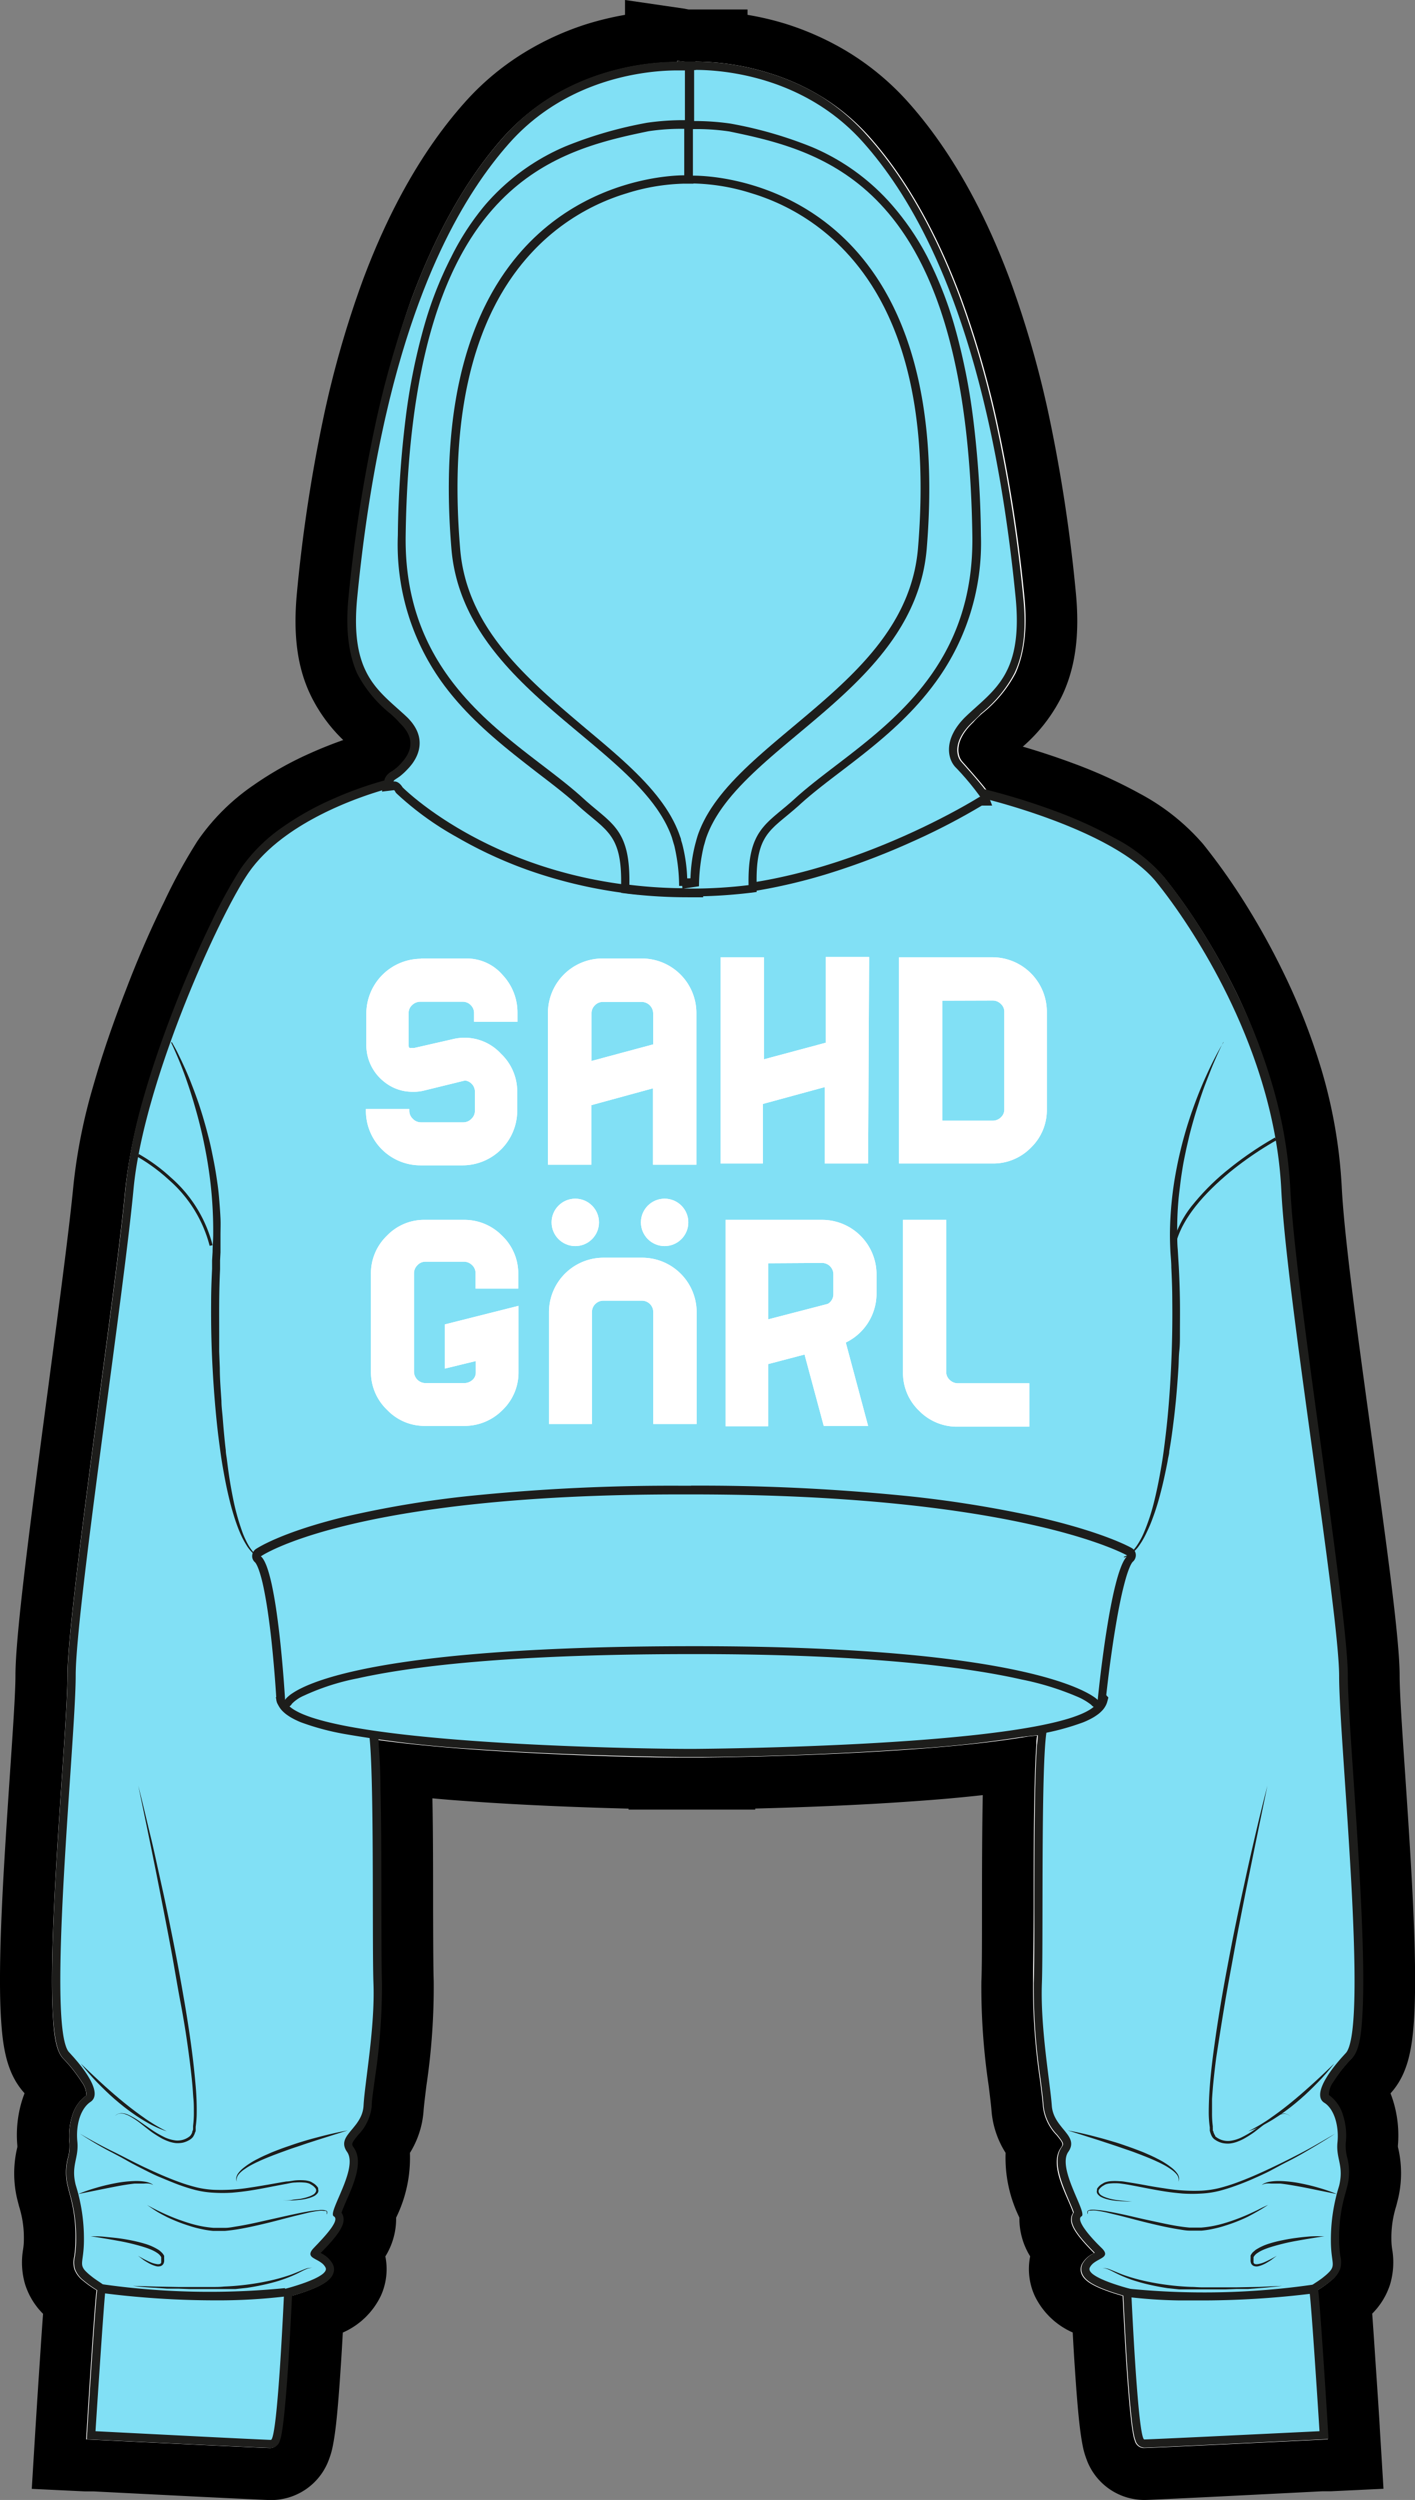<svg xmlns="http://www.w3.org/2000/svg" viewBox="0 0 163 287.92"><rect x="0" y="0" width="163" height="287.92" fill="#808080" stroke="none"/><defs><style>.cls-1{fill:#fff;}.cls-2{fill:#81e0f5;}.cls-3{fill:#1d1d1b;}.cls-4{fill:none;}</style></defs><g id="Layer_2" data-name="Layer 2"><g id="Layer_1-2" data-name="Layer 1"><path class="cls-1" d="M131.8,284.92a4.13,4.13,0,0,1-3.85-2.77,6.47,6.47,0,0,1-.32-1.17c-.11-.56-.22-1.3-.33-2.29-.16-1.49-.33-3.55-.5-6.13-.14-2.17-.26-4.34-.35-6-1.88-.69-3.69-1.6-4.53-3.42a4.38,4.38,0,0,1,0-3.79h0a5.65,5.65,0,0,1-1.5-4.48l-.1-.24c-.87-2-2.09-4.85-1.36-7.43a8.07,8.07,0,0,1-1.82-4.45c0-.67-.18-1.71-.33-2.92a74,74,0,0,1-.82-11.59c.06-1.49.06-4.76.07-8.54l3-.1h-3c0-4.45,0-9.49.1-13.59,0-1,.05-1.92.08-2.72-3.12.43-6.85.8-11.12,1.11-8,.58-16.22.81-21.18.9v0H75.41v-.06c-5-.09-13.18-.32-21.17-.9-2.72-.19-5.23-.42-7.51-.67q0,1,.06,2.28c.09,4.09.1,9.14.1,13.6,0,3.87,0,7.14.07,8.64a74.48,74.48,0,0,1-.81,11.55c-.15,1.17-.29,2.28-.34,3A8.14,8.14,0,0,1,44,247.24c.72,2.59-.49,5.4-1.34,7.39,0,.08-.07.17-.12.28a5.66,5.66,0,0,1-1.5,4.48,4.38,4.38,0,0,1,0,3.79c-.84,1.82-2.65,2.73-4.53,3.42-.09,1.62-.21,3.79-.35,6-.17,2.57-.34,4.63-.5,6.13-.11,1-.22,1.73-.33,2.29a6.71,6.71,0,0,1-.32,1.17,4.13,4.13,0,0,1-3.85,2.77c-.82,0-15.8-.73-20.37-1l-4-.19.25-4c0-.4.25-4.09.5-7.82.23-3.47.38-5.5.47-6.71l-.36-.3a5.94,5.94,0,0,1-1.94-2.72,6,6,0,0,1-.13-2.74,9.59,9.59,0,0,0,.12-1.54,14.76,14.76,0,0,0-.65-4.59l-.18-.73a9.59,9.59,0,0,1,0-4.71,3,3,0,0,0,.11-.81,10.79,10.79,0,0,1,.43-4.33,8.43,8.43,0,0,1,1-2.07,16.75,16.75,0,0,0-1.33-1.57c-1.35-1.44-1.75-3.62-1.95-6.45-.14-2.07-.17-4.75-.08-8.21.16-6.14.65-13.41,1.08-19.82.35-5.16.65-9.57.65-11.62,0-4.64,1.82-18.4,3.76-33,1.26-9.49,2.45-18.45,2.92-23.38a61.08,61.08,0,0,1,2.18-10.79c1-3.46,2.25-7.18,3.77-11,1.31-3.35,2.77-6.69,4.21-9.66a61,61,0,0,1,3.63-6.62A22,22,0,0,1,30.9,93a36.18,36.18,0,0,1,6.21-3.48,47.51,47.51,0,0,1,5.07-1.91,4.86,4.86,0,0,1,1.33-1.21,2.83,2.83,0,0,0,.68-.62.53.53,0,0,0,.1-.12,2.16,2.16,0,0,0-.22-.23l-1-.91a17.24,17.24,0,0,1-4.58-5.6c-1.32-2.78-1.73-6.1-1.31-10.45a177.07,177.07,0,0,1,3-19.75,111.76,111.76,0,0,1,4.37-15.29c3-8,6.73-14.6,11.19-19.59a27.44,27.44,0,0,1,6.4-5.3,29.53,29.53,0,0,1,6.48-2.88A33,33,0,0,1,75,4.31V3.48l4.1.61h4v.16a32.22,32.22,0,0,1,6.38,1.3A29.74,29.74,0,0,1,96,8.44a27.65,27.65,0,0,1,6.4,5.29c4.46,5,8.22,11.58,11.19,19.6a110.2,110.2,0,0,1,4.37,15.28,175,175,0,0,1,3,19.76c.43,4.35,0,7.67-1.3,10.44a17.37,17.37,0,0,1-4.58,5.6c-.32.3-.66.6-1,.91a4.13,4.13,0,0,0-.69.81c.94,1.06,1.54,1.75,1.93,2.24,1.59.42,4.26,1.19,7.21,2.29A53.24,53.24,0,0,1,129.83,94a22.13,22.13,0,0,1,6.44,5.1,63.79,63.79,0,0,1,4,5.62,80.1,80.1,0,0,1,4.82,8.56,69.53,69.53,0,0,1,4.23,10.92,55.23,55.23,0,0,1,2.19,12.68c.29,6,2,18.21,3.59,30,1.65,11.94,3.07,22.24,3.07,26.17,0,2.06.31,6.68.64,11.57.44,6.42.93,13.7,1.09,19.87.09,3.46.06,6.14-.08,8.21-.2,2.83-.6,5-2,6.45a18.46,18.46,0,0,0-1.33,1.57,8.43,8.43,0,0,1,1,2.07,10.79,10.79,0,0,1,.43,4.33,2.62,2.62,0,0,0,.11.81,9.68,9.68,0,0,1,0,4.71l-.19.73a14.76,14.76,0,0,0-.65,4.59,9.35,9.35,0,0,0,.12,1.53,6,6,0,0,1-.13,2.75,5.94,5.94,0,0,1-1.94,2.72l-.36.3c.09,1.21.24,3.24.47,6.71.25,3.74.48,7.43.5,7.8l.25,4-4,.19C147.6,284.19,132.62,284.92,131.8,284.92Z"/><path d="M78,7,79,7.12h.1c.12,0,.46,0,1,0v.48h0V7.09A29.08,29.08,0,0,1,88.6,8.42,26.32,26.32,0,0,1,94.42,11a24.69,24.69,0,0,1,5.71,4.72c4.2,4.71,7.77,11,10.61,18.64A110.31,110.31,0,0,1,115,49.24a174.28,174.28,0,0,1,3,19.42c.37,3.79,0,6.6-1,8.86a14.73,14.73,0,0,1-3.87,4.66c-.34.31-.7.63-1,1-2.29,2.16-1.83,3.91-1.27,4.53h0c1.83,2.06,2.54,2.93,2.84,3.35a74.87,74.87,0,0,1,7.89,2.45,49.52,49.52,0,0,1,6.89,3.13,19.2,19.2,0,0,1,5.58,4.37,60.26,60.26,0,0,1,3.86,5.36,76.82,76.82,0,0,1,4.64,8.24A66.89,66.89,0,0,1,146.49,125a52.47,52.47,0,0,1,2.07,12c.3,6.16,2,18.41,3.62,30.25,1.57,11.33,3,22,3,25.76,0,2.16.3,6.61.65,11.77.43,6.4.92,13.66,1.08,19.75.09,3.36.06,6-.07,7.92-.18,2.56-.52,3.94-1.15,4.61a17.33,17.33,0,0,0-2.16,2.73,2.69,2.69,0,0,0-.53,1.45c0,.05,0,.06,0,.08a4.32,4.32,0,0,1,1.64,2.36,7.59,7.59,0,0,1,.31,3.1,5.1,5.1,0,0,0,.16,1.73,6.66,6.66,0,0,1,0,3.36c-.07.25-.13.49-.19.72a17.89,17.89,0,0,0-.74,5.33,13.41,13.41,0,0,0,.14,1.94,3,3,0,0,1,0,1.44,3,3,0,0,1-1,1.35,11.24,11.24,0,0,1-1.29.95l-.27.17c.07.44.21,2,.64,8.36.26,3.91.5,7.77.5,7.81l.06,1-1,.05c-2,.1-19.47.95-20.23.95a1.1,1.1,0,0,1-1-.82,4,4,0,0,1-.19-.7c-.09-.48-.19-1.15-.28-2-.16-1.45-.33-3.47-.5-6-.21-3.27-.37-6.57-.44-8-.42-.12-1-.29-1.59-.5-1.85-.65-2.78-1.24-3.11-1.95a1.37,1.37,0,0,1,0-1.2,3,3,0,0,1,1.41-1.28c-2.35-2.36-2.76-3.35-2.63-4.1a1.17,1.17,0,0,1,.22-.54c-.11-.34-.36-.92-.55-1.36-.88-2-2-4.57-.85-6.16.26-.37.28-.47-.51-1.43a5.63,5.63,0,0,1-1.57-3.28c-.05-.76-.19-1.85-.35-3.12a72,72,0,0,1-.79-11.07c0-1.55.06-4.86.07-8.68,0-4.46,0-9.52.1-13.61.05-2.25.12-3.94.21-5.18q0-.61.09-1.08l-1.09.12c-3.47.59-8,1.09-13.47,1.48-9.78.7-19.91.89-24,.94H78.41c-4,0-14.18-.24-24-.94-4.22-.3-7.87-.67-10.91-1.09,0,.18,0,.37,0,.57.09,1.24.16,2.93.21,5.18.09,4.09.1,9.15.1,13.61,0,3.82,0,7.13.07,8.68a72,72,0,0,1-.79,11.07c-.16,1.26-.3,2.36-.35,3.12a5.63,5.63,0,0,1-1.57,3.28c-.79,1-.77,1.06-.51,1.43,1.12,1.59,0,4.12-.85,6.16-.19.44-.44,1-.55,1.36a1.17,1.17,0,0,1,.22.54c.13.75-.28,1.74-2.63,4.1a3,3,0,0,1,1.41,1.28,1.37,1.37,0,0,1,0,1.2c-.33.71-1.26,1.3-3.11,1.95-.59.21-1.17.38-1.59.5-.07,1.41-.23,4.71-.44,8-.17,2.53-.34,4.55-.5,6-.09.89-.19,1.56-.28,2a4,4,0,0,1-.19.7,1.1,1.1,0,0,1-1,.82c-.76,0-18.24-.85-20.23-.95l-1-.05.06-1s.24-3.9.5-7.81c.43-6.41.57-7.92.64-8.36l-.27-.17a12.12,12.12,0,0,1-1.3-.95,3,3,0,0,1-1-1.35,3,3,0,0,1,0-1.44,13.41,13.41,0,0,0,.14-1.94A17.89,17.89,0,0,0,8,252.6q-.09-.34-.18-.72a6.57,6.57,0,0,1,0-3.36A5.1,5.1,0,0,0,8,246.79a7.59,7.59,0,0,1,.31-3.1,4.32,4.32,0,0,1,1.64-2.36s0,0,0-.08a2.69,2.69,0,0,0-.53-1.45,17.33,17.33,0,0,0-2.16-2.73c-.63-.67-1-2-1.15-4.61-.13-2-.16-4.56-.07-7.92.16-6.09.65-13.35,1.08-19.75.35-5.16.65-9.61.65-11.77,0-4.44,1.9-18.74,3.73-32.56,1.27-9.52,2.47-18.52,2.93-23.5a59.63,59.63,0,0,1,2.08-10.25c1-3.37,2.2-7,3.68-10.78,1.28-3.27,2.71-6.54,4.12-9.44a56.31,56.31,0,0,1,3.42-6.26,19.12,19.12,0,0,1,4.9-4.84,33.18,33.18,0,0,1,5.69-3.18,44.7,44.7,0,0,1,6-2.15l.1-.33a1.49,1.49,0,0,1,.73-.86,5.6,5.6,0,0,0,1.29-1.14c1.37-1.53,1.27-3-.3-4.53-.34-.33-.7-.65-1-1a14.6,14.6,0,0,1-3.87-4.66c-1.08-2.26-1.4-5.08-1-8.86a173.92,173.92,0,0,1,3-19.42A109.89,109.89,0,0,1,47.4,34.43C50.24,26.77,53.81,20.49,58,15.78a25.16,25.16,0,0,1,5.71-4.72,27.14,27.14,0,0,1,5.83-2.59A28.93,28.93,0,0,1,78,7.15V7M72,0V1.71a36.11,36.11,0,0,0-4.21,1,32.67,32.67,0,0,0-7.12,3.18,30.4,30.4,0,0,0-7.1,5.87C48.83,17.06,44.87,24,41.77,32.34A115.77,115.77,0,0,0,37.28,48a179.18,179.18,0,0,0-3.06,20.1c-.48,4.92,0,8.74,1.58,12a18.16,18.16,0,0,0,3.74,5.13c-1.08.38-2.33.86-3.65,1.45a39,39,0,0,0-6.72,3.77,24.79,24.79,0,0,0-6.41,6.39,62.36,62.36,0,0,0-3.84,7c-1.48,3-3,6.46-4.3,9.87-1.56,4-2.86,7.77-3.87,11.33A64.4,64.4,0,0,0,8.47,136.4c-.46,4.87-1.65,13.81-2.9,23.27C3.28,176.89,1.78,188.52,1.78,193c0,1.95-.31,6.52-.64,11.36-.43,6.47-.93,13.79-1.09,20-.09,3.55-.06,6.32.09,8.48.23,3.44.79,6.15,2.69,8.24-.09.24-.18.48-.26.73A13.5,13.5,0,0,0,2,247.12s0,.11,0,.16a12.75,12.75,0,0,0,0,6.06l.19.74a12.05,12.05,0,0,1,.56,3.85,7.18,7.18,0,0,1-.09,1.13,8.92,8.92,0,0,0,.24,4.05,8.36,8.36,0,0,0,2.06,3.37c-.09,1.23-.21,2.93-.36,5.26-.26,3.82-.49,7.6-.51,7.83l-.06,1-.37,6.07,6.07.29,1,0c19.61,1,20.27,1,20.52,1a7.09,7.09,0,0,0,6.66-4.72,9.34,9.34,0,0,0,.45-1.63c.13-.66.25-1.48.37-2.56.17-1.53.34-3.64.51-6.25.1-1.42.18-2.85.25-4.13a8.76,8.76,0,0,0,4.36-4.19,7.42,7.42,0,0,0,.54-4.58,8.21,8.21,0,0,0,1.24-4.46,15.63,15.63,0,0,0,1.59-7.46A10.61,10.61,0,0,0,48.8,243c.05-.6.18-1.67.32-2.8a77.09,77.09,0,0,0,.84-12c-.05-1.45-.06-4.86-.07-8.47,0-4.1,0-8.69-.08-12.62,1.34.13,2.75.24,4.21.34,6.63.48,13.41.72,18.39.85v.11H87v-.12c5-.13,11.77-.37,18.39-.85q4.28-.3,7.82-.7c-.08,4-.09,8.76-.09,13,0,3.61,0,7-.07,8.47a77,77,0,0,0,.84,12c.14,1.13.27,2.2.32,2.8a10.61,10.61,0,0,0,1.63,4.93,15.63,15.63,0,0,0,1.59,7.46,8.21,8.21,0,0,0,1.24,4.46,7.42,7.42,0,0,0,.54,4.58,8.76,8.76,0,0,0,4.36,4.19c.07,1.28.15,2.71.25,4.13.17,2.61.34,4.72.51,6.25.12,1.08.24,1.9.37,2.56a9.34,9.34,0,0,0,.45,1.63,7.09,7.09,0,0,0,6.66,4.72c.25,0,.91,0,20.49-1l1,0,6.07-.29-.37-6.07-.06-1c0-.23-.25-4-.51-7.84-.15-2.33-.27-4-.36-5.26a8.36,8.36,0,0,0,2.06-3.37,8.92,8.92,0,0,0,.24-4.05,7.18,7.18,0,0,1-.09-1.13,12.05,12.05,0,0,1,.56-3.85l.19-.75a12.72,12.72,0,0,0,0-6.05c0-.05,0-.1,0-.16a13.5,13.5,0,0,0-.59-5.28c-.08-.25-.17-.49-.26-.73,1.9-2.09,2.45-4.8,2.69-8.24.15-2.16.18-4.93.09-8.48-.16-6.22-.66-13.54-1.09-20-.33-4.85-.64-9.43-.64-11.38,0-4.13-1.43-14.53-3.09-26.58-1.62-11.71-3.29-23.82-3.58-29.72a58,58,0,0,0-2.3-13.38A73.44,73.44,0,0,0,147.84,112a84.51,84.51,0,0,0-5-8.89,72.09,72.09,0,0,0-4.24-5.89,25.39,25.39,0,0,0-7.3-5.82,55.79,55.79,0,0,0-7.73-3.51c-2.16-.8-4.17-1.44-5.75-1.9a18.74,18.74,0,0,0,4.52-5.85c1.56-3.29,2.06-7.11,1.58-12A181,181,0,0,0,120.86,48a116.35,116.35,0,0,0-4.49-15.7c-3.1-8.36-7.06-15.28-11.77-20.55a30.81,30.81,0,0,0-7.09-5.87,32.86,32.86,0,0,0-7.12-3.17,33.89,33.89,0,0,0-4.28-1V1.09H79.3L78.85,1,72,0Z"/><path class="cls-2" d="M131.8,281.44c-.53,0-.66-.65-.76-1.13s-.18-1.14-.28-2c-.16-1.45-.32-3.46-.49-6-.23-3.58-.4-7.19-.46-8.32-.41-.11-1.13-.31-1.89-.58-2.2-.78-2.67-1.34-2.84-1.7a.89.89,0,0,1,0-.78,2.73,2.73,0,0,1,1.27-1.11,3.2,3.2,0,0,0,.44-.26,1.63,1.63,0,0,0-.29-.36c-2.44-2.44-2.68-3.28-2.6-3.79a.76.76,0,0,1,.28-.49,12.48,12.48,0,0,0-.64-1.68c-.83-1.93-1.86-4.33-.9-5.7.5-.71.22-1.1-.53-2a5.16,5.16,0,0,1-1.46-3c0-.77-.19-1.87-.35-3.14a71.07,71.07,0,0,1-.79-11c.06-1.56.06-4.87.07-8.7,0-4.46,0-9.51.1-13.6,0-2.24.12-3.92.2-5.15.06-.76.12-1.29.18-1.67a267.85,267.85,0,0,1-29.43,1.42c-3,0-6.08,0-9.14-.12-3.06.08-6.13.12-9.14.12a267.85,267.85,0,0,1-29.43-1.42c.06.38.12.91.18,1.67.08,1.23.15,2.91.2,5.15.09,4.09.1,9.14.1,13.6,0,3.83,0,7.14.07,8.7a71.17,71.17,0,0,1-.79,11c-.16,1.27-.3,2.37-.35,3.14a5.16,5.16,0,0,1-1.46,3c-.75.91-1,1.3-.53,2,1,1.37-.07,3.77-.9,5.7a12.48,12.48,0,0,0-.64,1.68.76.76,0,0,1,.28.49c.08.51-.16,1.35-2.6,3.79a1.63,1.63,0,0,0-.29.36,3.2,3.2,0,0,0,.44.26A2.68,2.68,0,0,1,37.91,261a.89.89,0,0,1,0,.78c-.17.36-.64.92-2.84,1.7-.76.27-1.48.47-1.89.58-.06,1.13-.23,4.74-.46,8.32-.17,2.52-.33,4.53-.49,6-.1.86-.19,1.54-.28,2s-.23,1.13-.76,1.13c-.76,0-19.41-.91-20.2-.95l-.49,0,0-.48c.16-2.58,1-15.5,1.16-16.27,0-.1,0-.12,0-.14a2.31,2.31,0,0,0-.5-.36,12.29,12.29,0,0,1-1.24-.92,2,2,0,0,1-.89-2.35,13.88,13.88,0,0,0,.15-2,18,18,0,0,0-.76-5.45c0-.23-.12-.46-.18-.72a6.17,6.17,0,0,1,0-3.14,5.56,5.56,0,0,0,.17-1.88c-.22-2.16.48-4.18,1.73-5a.52.52,0,0,0,.26-.43c.05-.41-.13-1.68-2.82-4.55-.63-.69-1.33-2.69-1.09-12.19.16-6.09.65-13.34,1.08-19.73.35-5.17.65-9.64.65-11.81,0-4.41,1.9-18.69,3.73-32.5C13.26,151,14.45,142,14.92,137c.5-5.34,2.54-12.77,5.73-20.9a96.62,96.62,0,0,1,7.49-15.61,18.75,18.75,0,0,1,4.77-4.71,32.74,32.74,0,0,1,5.62-3.14,41.3,41.3,0,0,1,6.65-2.32h0l33.37.19h5.81l28.5.84h0a76.13,76.13,0,0,1,8.34,2.56c6,2.24,10.13,4.71,12.27,7.35A72,72,0,0,1,142,114.78,57.78,57.78,0,0,1,148.08,137c.3,6.19,2,18.44,3.63,30.3,1.56,11.31,3,22,3,25.69,0,2.17.3,6.64.65,11.81.43,6.39.92,13.64,1.08,19.72.24,9.51-.46,11.51-1.1,12.2-2.68,2.87-2.86,4.14-2.81,4.55a.52.52,0,0,0,.26.43c1.25.83,2,2.85,1.73,5a5.56,5.56,0,0,0,.17,1.88,6.17,6.17,0,0,1,0,3.14c-.06.25-.13.49-.18.72a18.27,18.27,0,0,0-.76,5.45,13.88,13.88,0,0,0,.15,2,2,2,0,0,1-.89,2.35,12.29,12.29,0,0,1-1.24.92,2.31,2.31,0,0,0-.5.36s0,0,0,.14c.19.77,1,13.69,1.16,16.27l0,.48-.49,0C151.21,280.53,132.56,281.44,131.8,281.44Z"/><path class="cls-3" d="M45.29,90.8,78.6,91h5.8l28.45.84s15.31,3.54,20.35,9.74c3.93,4.84,13.6,19.11,14.4,35.48.59,12.23,6.66,48.54,6.66,56s3.43,40.54.76,43.4-3.61,5-2.47,5.71,1.71,2.66,1.52,4.57.76,2.66.19,5a20.73,20.73,0,0,0-.95,6.28c0,2.85.76,2.85-.57,4s-2.09,1.14-1.9,1.9S152,280,152,280s-19.42.95-20.18.95-1.52-17.32-1.52-17.32-5.33-1.33-4.76-2.48,2.66-1,1.33-2.28-3-3.24-2.28-3.62-2.86-5.52-1.53-7.42-1.71-2.67-1.9-5.33-1.33-8.95-1.14-14.09-.19-28.93.76-29.69a253.57,253.57,0,0,1-30.12,1.5q-4.32,0-9.14-.12-4.81.12-9.14.12a253.57,253.57,0,0,1-30.12-1.5c.95.76.57,24.55.76,29.69s-1,11.42-1.14,14.09-3.24,3.42-1.9,5.33-2.29,7-1.53,7.42-1,2.29-2.28,3.62.76,1.14,1.33,2.28-4.76,2.48-4.76,2.48S32,281,31.2,281,11,280,11,280s1-15.42,1.14-16.18-.57-.76-1.9-1.9-.57-1.15-.57-4a20.73,20.73,0,0,0-.95-6.28c-.57-2.29.38-3.05.19-5s.38-3.81,1.52-4.57.19-2.86-2.47-5.71.76-36,.76-43.4,5.52-43.78,6.66-56,9.67-31.11,13.14-36.28c4.82-7.18,16.75-10,16.75-10m-.11-1-.11,0a42,42,0,0,0-6.74,2.35,33.18,33.18,0,0,0-5.69,3.18,19.12,19.12,0,0,0-4.9,4.84,56.31,56.31,0,0,0-3.42,6.26c-1.41,2.9-2.84,6.17-4.12,9.44-1.48,3.78-2.72,7.41-3.68,10.78A59.63,59.63,0,0,0,14.44,137c-.46,5-1.66,14-2.93,23.5C9.68,174.28,7.78,188.58,7.78,193c0,2.16-.3,6.61-.65,11.77-.43,6.4-.92,13.66-1.08,19.75-.09,3.36-.06,6,.07,7.92.18,2.56.52,3.94,1.15,4.61a17.33,17.33,0,0,1,2.16,2.73,2.69,2.69,0,0,1,.53,1.45c0,.05,0,.06,0,.08a4.32,4.32,0,0,0-1.64,2.36,7.59,7.59,0,0,0-.31,3.1,5.1,5.1,0,0,1-.16,1.73,6.57,6.57,0,0,0,0,3.36q.09.38.18.72a17.89,17.89,0,0,1,.74,5.33,13.41,13.41,0,0,1-.14,1.94,3,3,0,0,0,0,1.44,3,3,0,0,0,1,1.35,12.12,12.12,0,0,0,1.3.95l.27.17c-.07.44-.21,2-.64,8.36-.26,3.91-.5,7.77-.5,7.81l-.06,1,1,.05c2,.1,19.47.95,20.23.95a1.1,1.1,0,0,0,1-.82,4,4,0,0,0,.19-.7c.09-.48.19-1.15.28-2,.16-1.45.33-3.47.5-6,.21-3.27.37-6.57.44-8,.42-.12,1-.29,1.59-.5,1.85-.65,2.78-1.24,3.11-1.95a1.37,1.37,0,0,0,0-1.2,3,3,0,0,0-1.41-1.28c2.35-2.36,2.76-3.35,2.63-4.1a1.17,1.17,0,0,0-.22-.54c.11-.34.36-.92.55-1.36.88-2,2-4.57.85-6.16-.26-.37-.28-.47.51-1.43a5.63,5.63,0,0,0,1.57-3.28c0-.76.19-1.86.35-3.13A71.73,71.73,0,0,0,44,228.39c-.05-1.55-.06-4.86-.07-8.68,0-4.46,0-9.52-.1-13.61,0-2.25-.12-3.94-.21-5.18q0-.61-.09-1.08c1.32.15,3.57.37,6.69.6,4.74.34,12.44.75,22.18.75,3,0,6.08,0,9.14-.12,3.06.08,6.13.12,9.14.12,9.75,0,17.44-.41,22.18-.75,3.12-.23,5.37-.45,6.69-.6q0,.47-.09,1.08c-.09,1.24-.16,2.93-.21,5.18-.09,4.09-.1,9.15-.1,13.61,0,3.82,0,7.13-.07,8.68a72,72,0,0,0,.79,11.07c.16,1.27.3,2.36.35,3.12a5.63,5.63,0,0,0,1.57,3.28c.79,1,.77,1.06.51,1.43-1.12,1.59,0,4.12.85,6.16.19.44.44,1,.55,1.36a1.17,1.17,0,0,0-.22.54c-.13.75.28,1.74,2.63,4.1a3,3,0,0,0-1.41,1.28,1.37,1.37,0,0,0,0,1.2c.33.71,1.26,1.3,3.11,1.95.59.21,1.17.38,1.59.5.07,1.41.23,4.71.44,8,.17,2.53.34,4.55.5,6,.09.89.19,1.56.28,2a4,4,0,0,0,.19.7,1.1,1.1,0,0,0,1,.82c.76,0,18.24-.85,20.23-.95l1-.05-.06-1s-.24-3.9-.5-7.81c-.43-6.41-.57-7.92-.64-8.36l.27-.17a11.24,11.24,0,0,0,1.29-.95,3,3,0,0,0,1-1.35,3,3,0,0,0,0-1.44,13.41,13.41,0,0,1-.14-1.94,17.89,17.89,0,0,1,.74-5.33c.06-.23.12-.47.19-.72a6.62,6.62,0,0,0,0-3.35,5.19,5.19,0,0,1-.16-1.74,7.59,7.59,0,0,0-.31-3.1,4.32,4.32,0,0,0-1.64-2.36s0,0,0-.08a2.69,2.69,0,0,1,.53-1.45,17.33,17.33,0,0,1,2.16-2.73c.63-.67,1-2,1.15-4.61.13-2,.16-4.56.07-7.92-.16-6.09-.65-13.35-1.08-19.75-.35-5.16-.65-9.61-.65-11.77,0-3.72-1.47-14.43-3-25.76-1.63-11.84-3.32-24.09-3.62-30.25a52.47,52.47,0,0,0-2.07-12,66.89,66.89,0,0,0-4.05-10.45,76.82,76.82,0,0,0-4.64-8.24,60.26,60.26,0,0,0-3.86-5.36,19.2,19.2,0,0,0-5.58-4.37,49.52,49.52,0,0,0-6.89-3.13,77,77,0,0,0-8.4-2.58l-.1,0h-.09L84.43,90H78.6l-33.31-.19Z"/><path class="cls-3" d="M123,245.36c1.2.22,2.39.5,3.57.82.59.15,1.18.33,1.76.5s1.17.38,1.74.58,1.15.42,1.72.65l.84.37.42.2.41.21a9.1,9.1,0,0,1,1.55,1,3.08,3.08,0,0,1,.64.68,1.19,1.19,0,0,1,.17.44.8.8,0,0,1-.07.46.77.77,0,0,0,0-.45,1,1,0,0,0-.2-.39,2.88,2.88,0,0,0-.66-.59,6.65,6.65,0,0,0-.77-.48c-.26-.14-.53-.28-.8-.4-.55-.26-1.11-.49-1.68-.71s-1.13-.44-1.7-.63-1.15-.4-1.73-.59-1.15-.38-1.73-.57Z"/><path class="cls-3" d="M153.69,237.66a26.4,26.4,0,0,1-2.1,2.39q-.56.57-1.14,1.11t-1.2,1.05a23.51,23.51,0,0,1-2.58,1.87c-.46.28-.92.55-1.4.78a11.18,11.18,0,0,1-1.48.6c.48-.24.94-.49,1.39-.76l.34-.21.33-.21.33-.22.32-.23c.86-.6,1.69-1.24,2.51-1.92s1.6-1.37,2.38-2.08S152.93,238.39,153.69,237.66Z"/><path class="cls-3" d="M153.79,245.74c-1.19.78-2.4,1.5-3.62,2.21-.61.35-1.23.69-1.85,1s-1.25.66-1.89,1-1.27.62-1.92.91-1.3.56-2,.81a21,21,0,0,1-2,.64,10.86,10.86,0,0,1-2.12.32,17,17,0,0,1-2.14,0c-.71-.06-1.42-.14-2.12-.25-1.4-.22-2.78-.52-4.17-.77-.34-.06-.69-.11-1-.15a6.07,6.07,0,0,0-1,0,2,2,0,0,0-.49.08.85.85,0,0,0-.22.09l-.22.13a1.68,1.68,0,0,0-.37.33.4.4,0,0,0-.09.4.77.77,0,0,0,.3.35,2.43,2.43,0,0,0,.46.22,5.78,5.78,0,0,0,1,.27c.35.06.7.1,1,.13s.7.05,1.05.07a13.74,13.74,0,0,1-2.12-.1,5.38,5.38,0,0,1-1-.23,3.16,3.16,0,0,1-.5-.22,1.24,1.24,0,0,1-.22-.18.7.7,0,0,1-.17-.24.5.5,0,0,1,0-.32.14.14,0,0,1,0-.07l0-.07a.57.57,0,0,1,.08-.13,1.68,1.68,0,0,1,.41-.39l.23-.14a1.23,1.23,0,0,1,.26-.12,2.59,2.59,0,0,1,.54-.11,6.45,6.45,0,0,1,1.08,0c.36,0,.71.08,1.06.13.7.11,1.4.23,2.09.36s1.39.24,2.08.34a21,21,0,0,0,4.18.26,10.89,10.89,0,0,0,2.06-.3,20.09,20.09,0,0,0,2-.62c1.32-.48,2.61-1.05,3.88-1.65s2.53-1.23,3.78-1.89S152.56,246.45,153.79,245.74Z"/><path class="cls-3" d="M146.08,253.93c-.38.26-.77.5-1.17.73s-.8.45-1.21.66a18.92,18.92,0,0,1-2.55,1,12.62,12.62,0,0,1-1.34.36,10.44,10.44,0,0,1-1.38.22l-.34,0h-.36l-.7,0c-.46,0-.92-.1-1.37-.17-.91-.15-1.81-.34-2.7-.55s-1.78-.43-2.67-.67l-1.33-.34-1.33-.32a12.16,12.16,0,0,0-1.34-.25,2.51,2.51,0,0,0-.67,0,.41.41,0,0,0-.16,0,.42.42,0,0,0-.14.09l0,.08a.19.19,0,0,0,0,.08,1,1,0,0,0,0,.16.44.44,0,0,1-.06-.16v-.09a.19.19,0,0,1,0-.08.41.41,0,0,1,.14-.12l.17-.05a2.66,2.66,0,0,1,.69,0,12.52,12.52,0,0,1,1.37.18c.9.16,1.8.35,2.69.56s1.78.41,2.68.6,1.78.39,2.68.53c.45.07.89.13,1.34.17.23,0,.45,0,.68,0h.33l.33,0a12.74,12.74,0,0,0,2.66-.5c.44-.13.87-.27,1.3-.43s.85-.32,1.26-.5.84-.38,1.25-.58l.61-.31Z"/><path class="cls-3" d="M154,252.69l-2.18-.44c-.72-.15-1.44-.3-2.16-.43s-1.45-.26-2.17-.34l-.55,0h-.54a3.19,3.19,0,0,0-.54,0,1.59,1.59,0,0,0-.52.17,1.31,1.31,0,0,1,.49-.27,2.59,2.59,0,0,1,.55-.13,6.07,6.07,0,0,1,1.13-.06,13.72,13.72,0,0,1,2.22.25c.73.14,1.45.31,2.16.52A19.47,19.47,0,0,1,154,252.69Z"/><path class="cls-3" d="M147.69,263.26c-.86.11-1.74.19-2.61.26l-1.31.1-.66,0-.65,0-1.32.05h-2l-.66,0c-.44,0-.88,0-1.32,0l-.66,0-.65,0-.66-.07-.66-.07c-.87-.13-1.74-.3-2.59-.51-.43-.11-.85-.23-1.27-.36s-.83-.29-1.24-.46-.8-.36-1.19-.56c-.2-.1-.39-.2-.59-.28a1.56,1.56,0,0,0-.64-.13,1.66,1.66,0,0,1,.66.07c.21.07.41.16.61.24.4.17.81.34,1.22.49a21.7,21.7,0,0,0,2.51.7,30,30,0,0,0,5.17.65c.44,0,.87.05,1.31.05l.65,0h3.28l2.62-.05Z"/><path class="cls-3" d="M152.55,257.55c-1.06.16-2.11.33-3.16.52a24.43,24.43,0,0,0-3.09.75c-.25.08-.5.17-.73.27a4,4,0,0,0-.68.36,1.46,1.46,0,0,0-.49.5s0,.05,0,.08l0,0v.13a.28.28,0,0,0,0,.09,1,1,0,0,0,0,.17.75.75,0,0,0,0,.16.26.26,0,0,0,.18.17.81.81,0,0,0,.35,0,2.9,2.9,0,0,0,.73-.22,12.75,12.75,0,0,0,1.42-.74l-.64.49c-.23.15-.46.29-.7.42a3.74,3.74,0,0,1-.77.3,1,1,0,0,1-.45,0,.55.55,0,0,1-.24-.12.56.56,0,0,1-.16-.21,1.12,1.12,0,0,1-.06-.23,1.85,1.85,0,0,1,0-.23.41.41,0,0,1,0-.11V260a.13.13,0,0,0,0-.06l0-.06s0-.07,0-.11a1.7,1.7,0,0,1,.26-.38l.33-.28a6.38,6.38,0,0,1,1.5-.7,14.45,14.45,0,0,1,1.57-.4q.8-.17,1.59-.27c.53-.07,1.07-.13,1.6-.17S152,257.55,152.55,257.55Z"/><path class="cls-4" d="M152,280l-1.33-16.75a64.9,64.9,0,0,1-20.37.38L131.8,281S150.84,280.1,152,280Z"/><path class="cls-3" d="M40.05,245.36l-3.49,1.1c-.58.19-1.16.37-1.73.57s-1.16.38-1.73.59-1.14.41-1.7.63-1.13.45-1.68.71c-.27.12-.54.26-.8.4a6.65,6.65,0,0,0-.77.48,2.88,2.88,0,0,0-.66.59,1,1,0,0,0-.2.39.77.77,0,0,0,0,.45.8.8,0,0,1-.07-.46,1.19,1.19,0,0,1,.17-.44,3.08,3.08,0,0,1,.64-.68,9.1,9.1,0,0,1,1.55-1l.41-.21.42-.2.84-.37c.57-.23,1.14-.45,1.72-.65s1.15-.4,1.74-.58,1.17-.35,1.76-.5C37.66,245.86,38.85,245.58,40.05,245.36Z"/><path class="cls-3" d="M9.31,237.66c.76.73,1.53,1.46,2.3,2.17s1.57,1.41,2.38,2.08,1.65,1.32,2.51,1.92l.32.23.33.22.33.21.34.21c.45.27.91.52,1.39.76a11.18,11.18,0,0,1-1.48-.6c-.48-.23-.94-.5-1.4-.78a23.51,23.51,0,0,1-2.58-1.87q-.62-.51-1.2-1.05t-1.14-1.11A26.4,26.4,0,0,1,9.31,237.66Z"/><path class="cls-3" d="M9.21,245.74c1.23.71,2.46,1.39,3.71,2s2.5,1.29,3.78,1.89,2.56,1.17,3.88,1.65a20.09,20.09,0,0,0,2,.62,10.89,10.89,0,0,0,2.06.3,21,21,0,0,0,4.18-.26c.69-.1,1.38-.22,2.08-.34s1.39-.25,2.09-.36c.35,0,.7-.1,1.06-.13a6.45,6.45,0,0,1,1.08,0,2.59,2.59,0,0,1,.54.11,1.23,1.23,0,0,1,.26.12l.23.14a1.68,1.68,0,0,1,.41.39.57.57,0,0,1,.08.13l0,.07a.14.14,0,0,1,0,.07.5.5,0,0,1,0,.32.7.7,0,0,1-.17.24,1.24,1.24,0,0,1-.22.18,3.16,3.16,0,0,1-.5.22,5.38,5.38,0,0,1-1,.23,13.74,13.74,0,0,1-2.12.1c.35,0,.7,0,1-.07s.7-.07,1-.13a5.78,5.78,0,0,0,1-.27,2.43,2.43,0,0,0,.46-.22.77.77,0,0,0,.3-.35.4.4,0,0,0-.09-.4,1.68,1.68,0,0,0-.37-.33l-.22-.13a.85.85,0,0,0-.22-.09,2,2,0,0,0-.49-.08,6.07,6.07,0,0,0-1,0c-.34,0-.69.09-1,.15-1.39.25-2.77.55-4.17.77-.7.11-1.41.19-2.12.25a17,17,0,0,1-2.14,0,10.86,10.86,0,0,1-2.12-.32,21,21,0,0,1-2-.64c-.66-.25-1.32-.53-2-.81s-1.29-.59-1.92-.91-1.26-.64-1.89-1-1.24-.68-1.85-1C11.61,247.24,10.4,246.52,9.21,245.74Z"/><path class="cls-3" d="M16.92,253.93c.2.12.4.22.6.33l.61.31c.41.2.83.4,1.25.58s.84.35,1.26.5.86.3,1.3.43a12.74,12.74,0,0,0,2.66.5l.33,0h.33c.23,0,.45,0,.68,0,.45,0,.89-.1,1.34-.17.9-.14,1.79-.33,2.68-.53s1.78-.4,2.68-.6,1.79-.4,2.69-.56a12.52,12.52,0,0,1,1.37-.18,2.66,2.66,0,0,1,.69,0l.17.05a.41.41,0,0,1,.14.12.19.19,0,0,1,0,.08v.09a.44.44,0,0,1-.06.16,1,1,0,0,0,0-.16s0-.06,0-.08l0-.08a.42.42,0,0,0-.14-.09.41.41,0,0,0-.16,0,2.51,2.51,0,0,0-.67,0,12.16,12.16,0,0,0-1.34.25l-1.33.32-1.33.34c-.89.24-1.77.46-2.67.67s-1.79.4-2.7.55c-.45.07-.91.13-1.37.17l-.7,0h-.36l-.34,0a10.44,10.44,0,0,1-1.38-.22,12.62,12.62,0,0,1-1.34-.36,18.92,18.92,0,0,1-2.55-1c-.41-.21-.82-.42-1.21-.66S17.3,254.19,16.92,253.93Z"/><path class="cls-3" d="M9,252.69a19.47,19.47,0,0,1,2.11-.73c.71-.21,1.43-.38,2.16-.52a13.72,13.72,0,0,1,2.22-.25,6.07,6.07,0,0,1,1.13.06,2.59,2.59,0,0,1,.55.13,1.31,1.31,0,0,1,.49.27,1.59,1.59,0,0,0-.52-.17,3.19,3.19,0,0,0-.54,0h-.54l-.55,0c-.72.08-1.45.2-2.17.34s-1.44.28-2.16.43Z"/><path class="cls-3" d="M15.31,263.26l2.62.08,2.62.05h3.28l.65,0c.44,0,.87,0,1.31-.05a30,30,0,0,0,5.17-.65,21.7,21.7,0,0,0,2.51-.7c.41-.15.82-.32,1.22-.49.2-.08.4-.17.61-.24a1.66,1.66,0,0,1,.66-.07,1.56,1.56,0,0,0-.64.13c-.2.08-.39.18-.59.28-.39.2-.78.39-1.19.56s-.82.32-1.24.46-.84.25-1.27.36c-.85.21-1.72.38-2.59.51l-.66.07-.66.07-.65,0-.66,0c-.44,0-.88,0-1.32,0l-.66,0h-2l-1.31-.05-.66,0-.66,0-1.31-.1C17.05,263.45,16.17,263.37,15.31,263.26Z"/><path class="cls-3" d="M10.45,257.55c.54,0,1.07,0,1.61.06s1.07.1,1.6.17,1.06.16,1.59.27,1.05.24,1.57.4a6.38,6.38,0,0,1,1.5.7,4.28,4.28,0,0,1,.33.29,1.44,1.44,0,0,1,.26.37s0,.07,0,.11l0,.06a.13.13,0,0,0,0,.06s0,0,0,.06v0a.41.41,0,0,1,0,.11,1.85,1.85,0,0,1,0,.23,1.12,1.12,0,0,1-.06.23.56.56,0,0,1-.16.21.55.55,0,0,1-.24.12,1,1,0,0,1-.45,0,3.74,3.74,0,0,1-.77-.3c-.24-.13-.47-.27-.7-.42l-.64-.49a12.75,12.75,0,0,0,1.42.74,2.9,2.9,0,0,0,.73.22.76.76,0,0,0,.34,0,.25.25,0,0,0,.19-.17.75.75,0,0,0,0-.16,1,1,0,0,0,0-.17.28.28,0,0,0,0-.09v-.13l0,0s0,0,0-.08a1.46,1.46,0,0,0-.49-.5,4,4,0,0,0-.68-.36c-.23-.1-.48-.19-.73-.27a24.43,24.43,0,0,0-3.09-.75C12.56,257.88,11.51,257.71,10.45,257.55Z"/><path class="cls-4" d="M11,280l1.33-16.75a64.9,64.9,0,0,0,20.37.38L31.2,281S12.16,280.1,11,280Z"/><path class="cls-2" d="M85.3,101.8A11.55,11.55,0,0,1,88,93.71c1.79-2.38,4.52-4.31,7.41-6.35,7.12-5,16-11.27,15.8-28.23C110.78,21.34,90.1,17,83.3,15.56a23.64,23.64,0,0,0-4.11-.27h-.74V7.52L79,7.6h.16c.08,0,.42,0,1,0a28.88,28.88,0,0,1,8.35,1.3,24.82,24.82,0,0,1,11.31,7.18c4.16,4.66,7.7,10.88,10.52,18.49,3.44,9.28,5.86,20.78,7.18,34.17.8,8.13-1.89,10.55-4.74,13.12-.35.31-.71.63-1,1-2.56,2.42-2,4.46-1.3,5.2,2.82,3.17,2.93,3.47,3,3.61l.25.65H113a78.6,78.6,0,0,1-8.06,4.19,73,73,0,0,1-19.08,5.81l-.52.08Z"/><path class="cls-3" d="M80.11,8.05c3,0,12.45.65,19.3,8.32,7.24,8.11,14.71,23.31,17.58,52.39.87,8.86-2.42,10.63-5.65,13.68-2.67,2.53-2.23,4.86-1.32,5.87a30.81,30.81,0,0,1,2.9,3.46h-.07s-12.63,8-27.06,10A11,11,0,0,1,88.35,94c6.13-8.16,23.56-10.82,23.31-34.88-.4-37.2-20.46-42.39-28.26-44a24,24,0,0,0-4.21-.28h-.26V8.07h.23s.35,0,1,0M78,7v8.82h1.22a23.56,23.56,0,0,1,4,.26c6.7,1.41,27.1,5.7,27.5,43.1.17,16.71-8.2,22.62-15.59,27.84-2.93,2.06-5.69,4-7.53,6.45a12.06,12.06,0,0,0-2.76,8.4l.05,1.06,1-.15a64.23,64.23,0,0,0,10.48-2.47,83.69,83.69,0,0,0,8.73-3.38,75.36,75.36,0,0,0,8-4.15h1.19l-.49-1.3c-.09-.22-.2-.53-3.08-3.76h0c-.56-.62-1-2.37,1.27-4.53.34-.33.7-.65,1-1a14.73,14.73,0,0,0,3.87-4.66c1.07-2.26,1.4-5.07,1-8.86a174.28,174.28,0,0,0-3-19.42,110.31,110.31,0,0,0-4.25-14.87c-2.84-7.66-6.41-13.93-10.61-18.64A24.69,24.69,0,0,0,94.42,11,26.32,26.32,0,0,0,88.6,8.42a29.08,29.08,0,0,0-8.49-1.33v0c-.52,0-.86,0-1,0H79L78,7Z"/><path class="cls-2" d="M72.46,102.41a52.81,52.81,0,0,1-11.38-2.65A49.75,49.75,0,0,1,52.81,96,34.37,34.37,0,0,1,46,91L46,91l0-.07c0-.1-.27-.41-.5-.41h0l-.74.1.21-.71a1,1,0,0,1,.53-.59,6.38,6.38,0,0,0,1.39-1.23c.89-1,2-3-.33-5.2-.35-.33-.7-.66-1.05-1-2.85-2.56-5.54-5-4.74-13.12C42,55.37,44.41,43.88,47.85,34.59,50.67,27,54.21,20.77,58.37,16.1A24.83,24.83,0,0,1,69.69,8.93,28.86,28.86,0,0,1,78,7.63c.47,0,.78,0,.93,0l.45,0v7.67h-.48a23.21,23.21,0,0,0-4.09.27c-6.45,1.32-12.67,3-17.85,9-6.32,7.3-9.52,19.44-9.77,37.11-.2,14,8.54,20.72,15.57,26.08,1.72,1.32,3.35,2.57,4.74,3.83.53.48,1,.89,1.5,1.29A10.78,10.78,0,0,1,72,96.09a11.65,11.65,0,0,1,1,5.85v.53Z"/><path class="cls-3" d="M78,8.11c.48,0,.79,0,.9,0v6.74a25.06,25.06,0,0,0-4.19.27c-11.55,2.37-27.43,6.51-28,46.58C46.49,79.44,60.16,85.56,67.21,92c3.22,2.93,5.42,3.45,5.3,9.94-17-2-26.14-11.27-26.14-11.27S46,90,45.44,90h-.11c.1-.33.58-.24,1.82-1.63.9-1,2.32-3.34-.36-5.87-3.22-3-6.51-4.83-5.64-13.69C44,39.74,51.49,24.54,58.73,16.42,65.59,8.75,75.05,8.11,78,8.11m0-1v0a29.27,29.27,0,0,0-8.48,1.32,27.14,27.14,0,0,0-5.83,2.59A25.16,25.16,0,0,0,58,15.78c-4.2,4.71-7.77,11-10.61,18.65A109.89,109.89,0,0,0,43.15,49.3a173.92,173.92,0,0,0-3,19.42c-.37,3.78,0,6.6,1,8.86a14.6,14.6,0,0,0,3.87,4.66c.34.31.7.63,1,1,1.57,1.47,1.67,3,.3,4.53a5.6,5.6,0,0,1-1.29,1.14,1.49,1.49,0,0,0-.73.86L44,91.17,45.4,91a.54.54,0,0,1,.11.14l.07.13.1.11a35,35,0,0,0,6.89,5,49.59,49.59,0,0,0,8.35,3.86,54.2,54.2,0,0,0,11.48,2.67l1.06.12,0-1.06a12.12,12.12,0,0,0-1.09-6.09,11.3,11.3,0,0,0-3-3.31c-.48-.39-1-.8-1.49-1.27-1.4-1.28-3-2.53-4.77-3.86-6.94-5.3-15.57-11.9-15.38-25.69.25-17.55,3.41-29.59,9.65-36.81,5.08-5.87,11.22-7.53,17.58-8.83a23.42,23.42,0,0,1,4-.26h1V7.23L79,7.17l-1,0Z"/><path class="cls-2" d="M77.75,102.53v-.48a20.39,20.39,0,0,0-.54-4.51c0-.16-.09-.31-.13-.45s-.09-.31-.14-.46c-1.48-4.26-5.84-7.9-10.45-11.75a69,69,0,0,1-9.67-9.21,22.45,22.45,0,0,1-5.3-12.42c-.7-8.45-.17-15.86,1.57-22a31.59,31.59,0,0,1,7-13,26.06,26.06,0,0,1,11.71-7.33,25,25,0,0,1,7.06-1.17h.48a25.36,25.36,0,0,1,7,1.17,26.08,26.08,0,0,1,11.71,7.34,31.61,31.61,0,0,1,7,13c1.74,6.16,2.26,13.57,1.57,22a22.45,22.45,0,0,1-5.3,12.42,68.44,68.44,0,0,1-9.67,9.21c-4.64,3.88-9,7.53-10.48,11.84a3.1,3.1,0,0,0-.1.36c0,.15-.09.3-.14.46a13.58,13.58,0,0,0-.36,4.46l0,.53H77.75Z"/><path class="cls-3" d="M79.31,20.19c2.28,0,30.31.85,26.83,43-1.36,16.4-21.8,22.67-25.43,33.35-.09.27-.14.55-.24.83a13.89,13.89,0,0,0-.38,4.66H78.23a20.66,20.66,0,0,0-.56-4.66c-.1-.31-.18-.61-.27-.91-3.7-10.63-24-16.91-25.4-33.27-3.48-42.15,24.52-43,26.83-43h.48m0-1h-.48a25.67,25.67,0,0,0-7.2,1.2A27.12,27.12,0,0,0,65.75,23a26.52,26.52,0,0,0-6,4.88A32.16,32.16,0,0,0,52.62,41.1a50.85,50.85,0,0,0-1.68,9.83A77.75,77.75,0,0,0,51,63.29,22.78,22.78,0,0,0,56.45,76a69.42,69.42,0,0,0,9.74,9.28c4.55,3.8,8.85,7.4,10.29,11.54a4.38,4.38,0,0,1,.13.43c0,.15.09.3.14.46h0a20,20,0,0,1,.52,4.38v1h3.86L81.05,102a12.44,12.44,0,0,1,.33-4.25h0c.06-.18.11-.35.15-.5a2.58,2.58,0,0,1,.1-.33C83,92.69,87.37,89.08,92,85.25A68.85,68.85,0,0,0,101.69,76a22.85,22.85,0,0,0,5.41-12.68,79,79,0,0,0,.1-12.36,50.83,50.83,0,0,0-1.69-9.83,32.08,32.08,0,0,0-7.08-13.22A26.61,26.61,0,0,0,92.38,23a28.13,28.13,0,0,0-5.88-2.58,25.85,25.85,0,0,0-7.19-1.19Z"/><path class="cls-2" d="M79.22,102.81a57.63,57.63,0,0,1-6.76-.4l-.44,0v-.44c.1-5.18-1.3-6.34-3.61-8.26-.49-.4-1-.82-1.54-1.32-1.35-1.23-3-2.47-4.68-3.77-3.56-2.73-7.6-5.81-10.72-10a26.67,26.67,0,0,1-5.22-16.84c.13-9.46,1.15-17.52,3-24a43.29,43.29,0,0,1,3.11-8A29.18,29.18,0,0,1,56.26,24a24.78,24.78,0,0,1,9.12-6.64,46.43,46.43,0,0,1,9.26-2.67,25.68,25.68,0,0,1,4.29-.28h.48v6.29h-.58a24.24,24.24,0,0,0-6.77,1.13,25.11,25.11,0,0,0-11.29,7.06c-6.77,7.36-9.56,18.9-8.29,34.31.78,9.4,8.14,15.55,14.63,21,4.72,3.94,9.17,7.66,10.74,12.18h0c.06.17.11.34.15.5l.12.41a18.82,18.82,0,0,1,.58,4.33h1.79v1.22H79.22Z"/><path class="cls-3" d="M78.93,14.87v5.32h-.1c-2.3,0-30.31.87-26.83,43,1.36,16.36,21.7,22.64,25.4,33.27.09.3.17.6.27.91a20.66,20.66,0,0,1,.56,4.66H80v.27h-.79a55,55,0,0,1-6.71-.4c.12-6.49-2.08-7-5.3-9.94-7-6.43-20.72-12.55-20.47-30.27.57-40.07,16.45-44.21,28-46.58a25.06,25.06,0,0,1,4.19-.27m1-1h-1a28.71,28.71,0,0,0-4.39.3,47.07,47.07,0,0,0-9.35,2.7,25.21,25.21,0,0,0-9.29,6.76A30.06,30.06,0,0,0,52,29.56a43.17,43.17,0,0,0-3.14,8,70.47,70.47,0,0,0-2.13,10.59,119.2,119.2,0,0,0-.9,13.51A27.14,27.14,0,0,0,51.1,78.84C54.25,83.1,58.32,86.21,61.91,89c1.7,1.3,3.31,2.53,4.65,3.75.55.5,1.08.94,1.55,1.33,2.28,1.89,3.53,2.93,3.44,7.88v.87l.86.11a58.66,58.66,0,0,0,6.82.4H80l1,0v-2.18H79.16a18.05,18.05,0,0,0-.58-4l-.12-.39c0-.17-.09-.34-.15-.52h0c-1.61-4.64-6.11-8.4-10.88-12.39C60.69,78.15,53.72,72.33,53,63.13c-1.26-15.27,1.49-26.69,8.16-33.94A24.61,24.61,0,0,1,72.2,22.26a23.77,23.77,0,0,1,6.63-1.11h1.06V13.9Z"/><path class="cls-2" d="M79.53,102.81h-.81l-.06-1,1.39-.21a19.15,19.15,0,0,1,.57-4.39c0-.13.09-.27.13-.41s.09-.33.14-.5h0c1.57-4.52,6-8.24,10.74-12.18,6.49-5.42,13.85-11.57,14.63-21,1.27-15.41-1.52-26.95-8.29-34.31A25.16,25.16,0,0,0,86.69,21.8a24.24,24.24,0,0,0-6.77-1.13h-.58V14.38h.48a25.77,25.77,0,0,1,4.29.28,46.62,46.62,0,0,1,9.26,2.67A24.78,24.78,0,0,1,102.49,24a29.62,29.62,0,0,1,3.88,5.8,44,44,0,0,1,3.11,8c1.86,6.45,2.87,14.51,3,24a26.62,26.62,0,0,1-5.23,16.84c-3.11,4.21-7.15,7.29-10.72,10-1.71,1.3-3.32,2.54-4.67,3.77-.55.5-1.05.92-1.54,1.32-2.31,1.92-3.71,3.08-3.62,8.26v.44l-.43,0A57.63,57.63,0,0,1,79.53,102.81Z"/><path class="cls-3" d="M79.82,14.87a25.06,25.06,0,0,1,4.19.27c11.54,2.37,27.43,6.51,28,46.58C112.26,79.44,98.59,85.56,91.54,92c-3.22,2.93-5.43,3.45-5.31,9.94a54.73,54.73,0,0,1-6.7.4h-.8l1.79-.27a20.66,20.66,0,0,1,.56-4.66c.1-.31.17-.61.27-.91,3.69-10.63,24-16.91,25.4-33.27,3.48-42.15-24.53-43-26.83-43h-.1V14.87m-1-1v7.26h1.06a23.77,23.77,0,0,1,6.63,1.11,24.58,24.58,0,0,1,11.07,6.93c6.68,7.25,9.43,18.67,8.17,33.94-.76,9.2-7.73,15-14.46,20.64-4.77,4-9.27,7.75-10.89,12.39h0c-.06.18-.11.35-.16.52s-.07.27-.11.4a17.86,17.86,0,0,0-.59,4.11l-1,.15.13,1.92h.81a58.66,58.66,0,0,0,6.82-.4l.86-.11v-.87c-.1-5,1.16-6,3.44-7.88.47-.39,1-.83,1.55-1.33,1.34-1.22,2.94-2.45,4.65-3.75,3.59-2.74,7.66-5.85,10.81-10.11A27.14,27.14,0,0,0,113,61.7a119.2,119.2,0,0,0-.9-13.51,71.74,71.74,0,0,0-2.13-10.59,44.61,44.61,0,0,0-3.14-8,30.51,30.51,0,0,0-4-5.9,25.21,25.21,0,0,0-9.29-6.76,47.15,47.15,0,0,0-9.36-2.7,28.58,28.58,0,0,0-4.38-.3Z"/><path class="cls-2" d="M80,201.91H78.9c-3.68,0-14.24-.21-24.41-.94a131.57,131.57,0,0,1-14.66-1.7c-4.7-.89-7.06-2-7.45-3.35l-.07-.26.18-.2c.07-.07,1.66-1.69,8.31-3.28A103.77,103.77,0,0,1,55,190c7-.65,15.25-1,24.57-1h.22c9.33,0,17.6.34,24.57,1a103.94,103.94,0,0,1,14.23,2.18c6.65,1.59,8.24,3.21,8.3,3.28l.19.2-.07.26c-.39,1.39-2.76,2.46-7.45,3.35a131.87,131.87,0,0,1-14.66,1.7c-10.18.73-20.74.9-24.41.94H80Z"/><path class="cls-3" d="M79.81,189.49c40.83,0,46.75,6.29,46.75,6.29-1.41,5.06-40.88,5.59-46.53,5.64h-.65c-5.65,0-45.12-.58-46.54-5.64,0,0,5.93-6.29,46.75-6.29h.22m0-1h-.22c-9.34,0-17.62.34-24.61,1a105,105,0,0,0-14.3,2.19c-6.67,1.59-8.37,3.24-8.54,3.42l-.37.4.15.52c.25.92,1.15,1.68,2.73,2.33a29.11,29.11,0,0,0,5.08,1.36,132.85,132.85,0,0,0,14.72,1.71c9.78.7,19.92.89,24,.94H81c4.05,0,14.18-.24,24-.94a132.85,132.85,0,0,0,14.72-1.71,28.62,28.62,0,0,0,5.08-1.36c1.59-.65,2.48-1.41,2.74-2.33l.14-.52-.37-.4c-.17-.18-1.87-1.83-8.54-3.42a105.06,105.06,0,0,0-14.29-2.19c-7-.65-15.28-1-24.62-1Z"/><path class="cls-2" d="M32.84,196.28h-.08a.5.5,0,0,1-.4-.47s-.21-3.76-.66-7.64c-.8-6.92-1.64-8.29-2-8.56a.48.48,0,0,1,0-.76c.11-.08,2.72-1.86,10.05-3.64a114.18,114.18,0,0,1,14.9-2.46,228,228,0,0,1,23.68-1.12h1.19a237.43,237.43,0,0,1,24,1.11,130.88,130.88,0,0,1,15.57,2.43c7.79,1.76,10.87,3.51,11,3.58a.48.48,0,0,1,.23.38.46.46,0,0,1-.17.41c-.32.27-1.2,1.65-2.29,8.62-.61,3.89-1,7.63-1,7.67a.48.48,0,0,1-.33.42l-.15,0a.48.48,0,0,1-.35-.16c-.07-.07-1.65-1.56-8-3-5.92-1.37-17.32-3-38.08-3-22.19,0-33.7,1.6-39.44,2.94-6.08,1.42-7.23,2.86-7.32,3A.45.45,0,0,1,32.84,196.28Z"/><path class="cls-3" d="M79.59,172.11c38.11,0,50.31,7.06,50.31,7.06-2,1.63-3.45,16.61-3.45,16.61s-5.6-6.19-46.42-6.19c-44.19,0-47.19,6.19-47.19,6.19s-.84-14.91-2.79-16.54c0,0,10.24-7.13,48.35-7.13h1.19m0-1H78.4a229.33,229.33,0,0,0-23.74,1.12,117.44,117.44,0,0,0-15,2.47c-7.41,1.81-10.09,3.64-10.2,3.71a1,1,0,0,0-.41.75.93.93,0,0,0,.34.78s.44.41.95,2.79c.3,1.41.59,3.26.85,5.5.44,3.84.65,7.53.65,7.57a1,1,0,0,0,.77.89h.19a.94.94,0,0,0,.83-.47,4.29,4.29,0,0,1,1.37-.93,27,27,0,0,1,6.22-2c8.36-1.86,21.41-2.79,38.77-2.79,20.44,0,31.76,1.58,37.66,2.92a32.41,32.41,0,0,1,6.48,2,6.91,6.91,0,0,1,1.58.93.89.89,0,0,0,.7.33,1.54,1.54,0,0,0,.3,0,1,1,0,0,0,.66-.85s.38-3.76,1-7.63c.36-2.25.72-4.12,1.08-5.53.59-2.36,1-2.77,1.05-2.81a1,1,0,0,0,.34-.82.94.94,0,0,0-.47-.75c-.13-.08-3.27-1.86-11.14-3.64a133.45,133.45,0,0,0-15.62-2.44,238.32,238.32,0,0,0-24-1.11Z"/><path class="cls-3" d="M15.93,205.66c.53,2.06,1,4.13,1.51,6.21.24,1,.47,2.07.7,3.11s.46,2.08.69,3.12c.45,2.08.87,4.16,1.28,6.25s.79,4.18,1.15,6.28.68,4.2.94,6.32q.19,1.59.33,3.18a31,31,0,0,1,.13,3.2,11,11,0,0,1-.12,1.62,1.77,1.77,0,0,1,0,.2,1.42,1.42,0,0,1,0,.2c0,.07,0,.13-.05.2a1.59,1.59,0,0,0-.07.2,2.48,2.48,0,0,1-.21.39l-.08.08-.09.09-.17.12a2.76,2.76,0,0,1-.77.33,3,3,0,0,1-.84.06,3.7,3.7,0,0,1-.8-.18,6.26,6.26,0,0,1-.75-.32,13.57,13.57,0,0,1-1.36-.86l-1.28-1a8.92,8.92,0,0,0-1.34-.85l-.37-.14a1.21,1.21,0,0,0-.38-.06.84.84,0,0,0-.39.06,1.19,1.19,0,0,0-.33.22.9.9,0,0,1,.32-.23,1.11,1.11,0,0,1,.4-.09,1.9,1.9,0,0,1,.4.05,2.84,2.84,0,0,1,.38.13,8.31,8.31,0,0,1,1.38.81l1.31.91a11,11,0,0,0,1.36.8,4.17,4.17,0,0,0,1.47.45,2.34,2.34,0,0,0,.75-.07,2.2,2.2,0,0,0,.68-.31l.15-.11.06-.06.05-.06a1.38,1.38,0,0,0,.17-.32s0-.12.05-.18a1.21,1.21,0,0,0,.05-.18c0-.06,0-.13,0-.19l0-.19a11.62,11.62,0,0,0,.09-1.57c0-.53,0-1.05-.05-1.58s-.07-1.06-.12-1.59c-.09-1-.22-2.11-.36-3.16-.27-2.1-.6-4.2-1-6.3s-.73-4.18-1.12-6.27-.8-4.18-1.21-6.27C17.67,214,16.8,209.83,15.93,205.66Z"/><path class="cls-3" d="M146,205.66q-1.3,6.26-2.56,12.5c-.41,2.09-.83,4.18-1.21,6.27s-.78,4.18-1.13,6.27-.68,4.2-1,6.3c-.14,1.05-.26,2.11-.36,3.16q-.07.79-.12,1.59c0,.53,0,1.05,0,1.58a11.62,11.62,0,0,0,.09,1.57,1.29,1.29,0,0,0,0,.19l0,.19c0,.06,0,.12.05.18s0,.13.06.18a1.07,1.07,0,0,0,.16.32l0,.06.06.06.15.11a2.2,2.2,0,0,0,.68.31,2.36,2.36,0,0,0,.75.07,4.16,4.16,0,0,0,1.48-.45,10.2,10.2,0,0,0,1.35-.8l1.31-.91a8.4,8.4,0,0,1,1.39-.81,2.43,2.43,0,0,1,.38-.13,1.75,1.75,0,0,1,.4-.05,1.06,1.06,0,0,1,.39.09,1,1,0,0,1,.33.23,1.11,1.11,0,0,0-.34-.22.82.82,0,0,0-.38-.06,1.32,1.32,0,0,0-.39.06l-.37.14a9.45,9.45,0,0,0-1.34.85l-1.28,1a12.52,12.52,0,0,1-1.36.86,6.26,6.26,0,0,1-.75.32,3.45,3.45,0,0,1-.8.18,2.88,2.88,0,0,1-.83-.06,2.53,2.53,0,0,1-.77-.33l-.18-.12-.09-.09-.07-.08a1.49,1.49,0,0,1-.21-.39,1.59,1.59,0,0,1-.07-.2l-.06-.2c0-.07,0-.13,0-.2s0-.14,0-.2a12.61,12.61,0,0,1-.12-1.62c0-1.07.05-2.14.13-3.2s.2-2.12.33-3.18c.27-2.12.59-4.22.94-6.32s.75-4.19,1.15-6.28.84-4.17,1.29-6.25c.22-1,.45-2.08.68-3.12s.47-2.08.71-3.11Q145.2,208.75,146,205.66Z"/><path class="cls-3" d="M140.93,120c-.29.57-.56,1.15-.82,1.74s-.51,1.17-.74,1.77-.47,1.19-.69,1.79-.42,1.2-.61,1.81c-.4,1.21-.75,2.43-1.06,3.66-.14.62-.29,1.23-.42,1.85s-.26,1.24-.36,1.87-.2,1.25-.27,1.87-.16,1.26-.21,1.88a36.65,36.65,0,0,0-.14,3.77c0,.63,0,1.26.06,1.88l.06,1,.06,1c.07,1.29.11,2.58.13,3.88s0,2.58,0,3.88c0,.64,0,1.29-.07,1.93s-.06,1.29-.1,1.94c-.08,1.29-.18,2.58-.3,3.86-.07.65-.13,1.29-.21,1.93s-.16,1.29-.25,1.93-.19,1.28-.3,1.92c0,.31-.11.63-.16.95s-.12.64-.19,1c-.26,1.27-.55,2.53-.91,3.78-.18.63-.38,1.24-.61,1.86a16.72,16.72,0,0,1-.76,1.8,9.4,9.4,0,0,1-1,1.68,5.14,5.14,0,0,1-.7.7,2.42,2.42,0,0,1-.89.45l0-.09a2.44,2.44,0,0,0,.8-.48,4.34,4.34,0,0,0,.63-.72,8.71,8.71,0,0,0,.91-1.67,23.53,23.53,0,0,0,1.18-3.65c.31-1.25.55-2.51.77-3.77s.38-2.54.53-3.81c.3-2.55.49-5.11.61-7.67s.17-5.13.14-7.7c0-1.28-.05-2.57-.11-3.85,0-.64-.08-1.28-.11-1.92s-.05-1.29-.05-1.93a41.24,41.24,0,0,1,.79-7.67,47.08,47.08,0,0,1,2.1-7.42c.44-1.2.94-2.39,1.48-3.55.27-.59.55-1.16.85-1.74s.6-1.13.94-1.68Z"/><path class="cls-3" d="M135.39,143.48l-.35-.07a12,12,0,0,1,2.49-4.82,26.54,26.54,0,0,1,4-3.94,40.06,40.06,0,0,1,5.34-3.64l.17.31a39.14,39.14,0,0,0-5.29,3.61C139.25,137,136.13,140.07,135.39,143.48Z"/><path class="cls-3" d="M19.78,120c.16.28.32.56.47.84s.29.57.43.86c.28.57.55,1.16.81,1.75s.49,1.18.72,1.78.45,1.2.66,1.81c.41,1.22.77,2.45,1.09,3.7.17.62.31,1.25.44,1.88s.26,1.27.37,1.9.21,1.28.3,1.92.15,1.28.2,1.93.1,1.29.13,1.94,0,1.29,0,1.94v1c0,.17,0,.33,0,.49s0,.32,0,.49l-.05.95,0,1c-.06,1.26-.09,2.52-.1,3.79s0,2.52,0,3.79c0,.63,0,1.27,0,1.9l.07,1.9c0,1.26.11,2.53.19,3.79,0,.63.09,1.26.14,1.89s.1,1.26.16,1.89.12,1.26.2,1.89c0,.31.07.63.11.94l.12.94c.16,1.25.37,2.5.62,3.74a26.7,26.7,0,0,0,1,3.64,10,10,0,0,0,.77,1.7,5.2,5.2,0,0,0,.54.76,3.28,3.28,0,0,0,.34.31,2,2,0,0,0,.39.26l0,.09a2.6,2.6,0,0,1-.8-.55,4.8,4.8,0,0,1-.61-.74,10.6,10.6,0,0,1-.89-1.7c-.25-.59-.46-1.2-.65-1.81s-.36-1.22-.51-1.84c-.31-1.24-.55-2.49-.77-3.75s-.38-2.52-.54-3.79c-.3-2.53-.5-5.07-.64-7.62s-.19-5.09-.17-7.64c0-1.28.05-2.55.11-3.83,0-.32,0-.63,0-.95l.06-1c0-.63.06-1.27.07-1.9a48.51,48.51,0,0,0-.52-7.61,54.32,54.32,0,0,0-1.65-7.44c-.35-1.22-.75-2.43-1.19-3.63-.22-.59-.45-1.19-.7-1.77s-.5-1.17-.78-1.74Z"/><path class="cls-3" d="M24.15,143.48a15.09,15.09,0,0,0-4.7-7.6,20.53,20.53,0,0,0-3.62-2.66l.16-.31a20,20,0,0,1,3.69,2.7,15.42,15.42,0,0,1,4.81,7.8Z"/><path class="cls-3" d="M24.76,264.93a102.75,102.75,0,0,1-13.28-.88l.12-1a88,88,0,0,0,21.23.47l.13.95A66.26,66.26,0,0,1,24.76,264.93Z"/><path class="cls-3" d="M138.07,264.94c-.8,0-1.52,0-2.17,0a57.54,57.54,0,0,1-6-.4l.14-.95a87.86,87.86,0,0,0,21.22-.47l.12,1A103.69,103.69,0,0,1,138.07,264.94Z"/><path class="cls-1" d="M48.47,110.39h5.25a5.44,5.44,0,0,1,4.17,1.89,6.32,6.32,0,0,1,1.72,4.4v1h-5v-1a1.28,1.28,0,0,0-.38-.92,1.26,1.26,0,0,0-.92-.39H48.47a1.34,1.34,0,0,0-1,.39,1.22,1.22,0,0,0-.4.92v3.55c0,.26,0,.42.13.46s.1,0,.24,0a.8.8,0,0,0,.3,0l4.38-1a5.69,5.69,0,0,1,5.59,1.67,6,6,0,0,1,1.87,4.42v2.14a6.3,6.3,0,0,1-6.29,6.29H48.44a6.28,6.28,0,0,1-6.29-6.29v-.2h5v.2a1.26,1.26,0,0,0,.4.93,1.29,1.29,0,0,0,.94.41h4.88a1.29,1.29,0,0,0,.94-.41,1.26,1.26,0,0,0,.4-.93v-2.14a1.31,1.31,0,0,0-1.14-1.34l-4.61,1.13a4.77,4.77,0,0,1-1.41.17,5.13,5.13,0,0,1-3.28-1.14,5.37,5.37,0,0,1-2.07-4.34v-3.52a6.33,6.33,0,0,1,6.32-6.32Z"/><path class="cls-1" d="M69.45,110.39h4.48a6.28,6.28,0,0,1,6.29,6.29v17.46h-5v-8.8l-7.1,1.94v6.86h-5V116.68a6.28,6.28,0,0,1,6.29-6.29Zm4.48,5H69.45a1.23,1.23,0,0,0-.92.39,1.25,1.25,0,0,0-.39.92v5.49l7.1-1.91v-3.58a1.33,1.33,0,0,0-1.31-1.31Z"/><path class="cls-1" d="M100,134h-5v-8.8l-7.12,1.94V134H83V110.25h5V122l7.12-1.91v-9.87h5Z"/><path class="cls-1" d="M103.56,110.25H114.3a6.28,6.28,0,0,1,6.29,6.26v11.27a6,6,0,0,1-1.84,4.4A6.07,6.07,0,0,1,114.3,134H103.56Zm5,5v13.82h5.79a1.34,1.34,0,0,0,.94-.38,1.2,1.2,0,0,0,.4-.89V116.51a1.19,1.19,0,0,0-.4-.89,1.31,1.31,0,0,0-.94-.39Z"/><path class="cls-1" d="M49,140.49h4.41a6.08,6.08,0,0,1,4.44,1.84,6,6,0,0,1,1.85,4.41v1.67l-4.92,0v-1.71a1.25,1.25,0,0,0-.4-1,1.33,1.33,0,0,0-1-.39H49a1.22,1.22,0,0,0-.92.41,1.29,1.29,0,0,0-.39.93V158A1.33,1.33,0,0,0,49,159.29h4.41a1.43,1.43,0,0,0,1-.35,1.13,1.13,0,0,0,.4-.89v-1.3l-3.57.87v-5.09l8.49-2.14V158a6,6,0,0,1-1.85,4.4,6.14,6.14,0,0,1-4.44,1.82H49a5.94,5.94,0,0,1-4.4-1.84A6,6,0,0,1,42.73,158V146.74a6,6,0,0,1,1.83-4.41A5.94,5.94,0,0,1,49,140.49Z"/><path class="cls-1" d="M63.24,164V151.1a6.28,6.28,0,0,1,6.26-6.25H74a6.28,6.28,0,0,1,6.25,6.25V164h-5V151.1a1.3,1.3,0,0,0-1.3-1.3H69.5a1.28,1.28,0,0,0-.92.38,1.26,1.26,0,0,0-.39.92V164Z"/><path class="cls-1" d="M83.58,140.49H94.72a6.28,6.28,0,0,1,6.25,6.29V149a6.26,6.26,0,0,1-3.54,5.62l2.57,9.6H94.89L92.68,156l-4.19,1.1v7.16H83.58Zm4.91,5v6.46l6.86-1.78A1.28,1.28,0,0,0,96,149v-2.24a1.31,1.31,0,0,0-1.3-1.31Z"/><path class="cls-1" d="M109,140.49V158a1.21,1.21,0,0,0,.4.92,1.31,1.31,0,0,0,.94.39h8.23l0,5h-8.26a6.08,6.08,0,0,1-4.44-1.84,6,6,0,0,1-1.85-4.42V140.49Z"/><circle class="cls-1" cx="66.27" cy="140.78" r="2.73"/><circle class="cls-1" cx="76.56" cy="140.78" r="2.73"/><path class="cls-1" d="M48.47,110.39h5.25a5.44,5.44,0,0,1,4.17,1.89,6.32,6.32,0,0,1,1.72,4.4v1h-5v-1a1.28,1.28,0,0,0-.38-.92,1.26,1.26,0,0,0-.92-.39H48.47a1.34,1.34,0,0,0-1,.39,1.22,1.22,0,0,0-.4.92v3.55c0,.26,0,.42.13.46s.1,0,.24,0a.8.8,0,0,0,.3,0l4.38-1a5.69,5.69,0,0,1,5.59,1.67,6,6,0,0,1,1.87,4.42v2.14a6.3,6.3,0,0,1-6.29,6.29H48.44a6.28,6.28,0,0,1-6.29-6.29v-.2h5v.2a1.26,1.26,0,0,0,.4.93,1.29,1.29,0,0,0,.94.41h4.88a1.29,1.29,0,0,0,.94-.41,1.26,1.26,0,0,0,.4-.93v-2.14a1.31,1.31,0,0,0-1.14-1.34l-4.61,1.13a4.77,4.77,0,0,1-1.41.17,5.13,5.13,0,0,1-3.28-1.14,5.37,5.37,0,0,1-2.07-4.34v-3.52a6.33,6.33,0,0,1,6.32-6.32Z"/><path class="cls-1" d="M69.45,110.39h4.48a6.28,6.28,0,0,1,6.29,6.29v17.46h-5v-8.8l-7.1,1.94v6.86h-5V116.68a6.28,6.28,0,0,1,6.29-6.29Zm4.48,5H69.45a1.23,1.23,0,0,0-.92.39,1.25,1.25,0,0,0-.39.92v5.49l7.1-1.91v-3.58a1.33,1.33,0,0,0-1.31-1.31Z"/><path class="cls-1" d="M100,134h-5v-8.8l-7.12,1.94V134H83V110.25h5V122l7.12-1.91v-9.87h5Z"/><path class="cls-1" d="M103.56,110.25H114.3a6.28,6.28,0,0,1,6.29,6.26v11.27a6,6,0,0,1-1.84,4.4A6.07,6.07,0,0,1,114.3,134H103.56Zm5,5v13.82h5.79a1.34,1.34,0,0,0,.94-.38,1.2,1.2,0,0,0,.4-.89V116.51a1.19,1.19,0,0,0-.4-.89,1.31,1.31,0,0,0-.94-.39Z"/><path class="cls-1" d="M49,140.49h4.41a6.08,6.08,0,0,1,4.44,1.84,6,6,0,0,1,1.85,4.41v1.67l-4.92,0v-1.71a1.25,1.25,0,0,0-.4-1,1.33,1.33,0,0,0-1-.39H49a1.22,1.22,0,0,0-.92.41,1.29,1.29,0,0,0-.39.93V158A1.33,1.33,0,0,0,49,159.29h4.41a1.43,1.43,0,0,0,1-.35,1.13,1.13,0,0,0,.4-.89v-1.3l-3.57.87v-5.09l8.49-2.14V158a6,6,0,0,1-1.85,4.4,6.14,6.14,0,0,1-4.44,1.82H49a5.94,5.94,0,0,1-4.4-1.84A6,6,0,0,1,42.73,158V146.74a6,6,0,0,1,1.83-4.41A5.94,5.94,0,0,1,49,140.49Z"/><path class="cls-1" d="M63.24,164V151.1a6.28,6.28,0,0,1,6.26-6.25H74a6.28,6.28,0,0,1,6.25,6.25V164h-5V151.1a1.3,1.3,0,0,0-1.3-1.3H69.5a1.28,1.28,0,0,0-.92.38,1.26,1.26,0,0,0-.39.92V164Z"/><path class="cls-1" d="M83.58,140.49H94.72a6.28,6.28,0,0,1,6.25,6.29V149a6.26,6.26,0,0,1-3.54,5.62l2.57,9.6H94.89L92.68,156l-4.19,1.1v7.16H83.58Zm4.91,5v6.46l6.86-1.78A1.28,1.28,0,0,0,96,149v-2.24a1.31,1.31,0,0,0-1.3-1.31Z"/><path class="cls-1" d="M109,140.49V158a1.21,1.21,0,0,0,.4.92,1.31,1.31,0,0,0,.94.39h8.23l0,5h-8.26a6.08,6.08,0,0,1-4.44-1.84,6,6,0,0,1-1.85-4.42V140.49Z"/><circle class="cls-1" cx="66.27" cy="140.78" r="2.73"/><circle class="cls-1" cx="76.56" cy="140.78" r="2.73"/></g></g></svg>